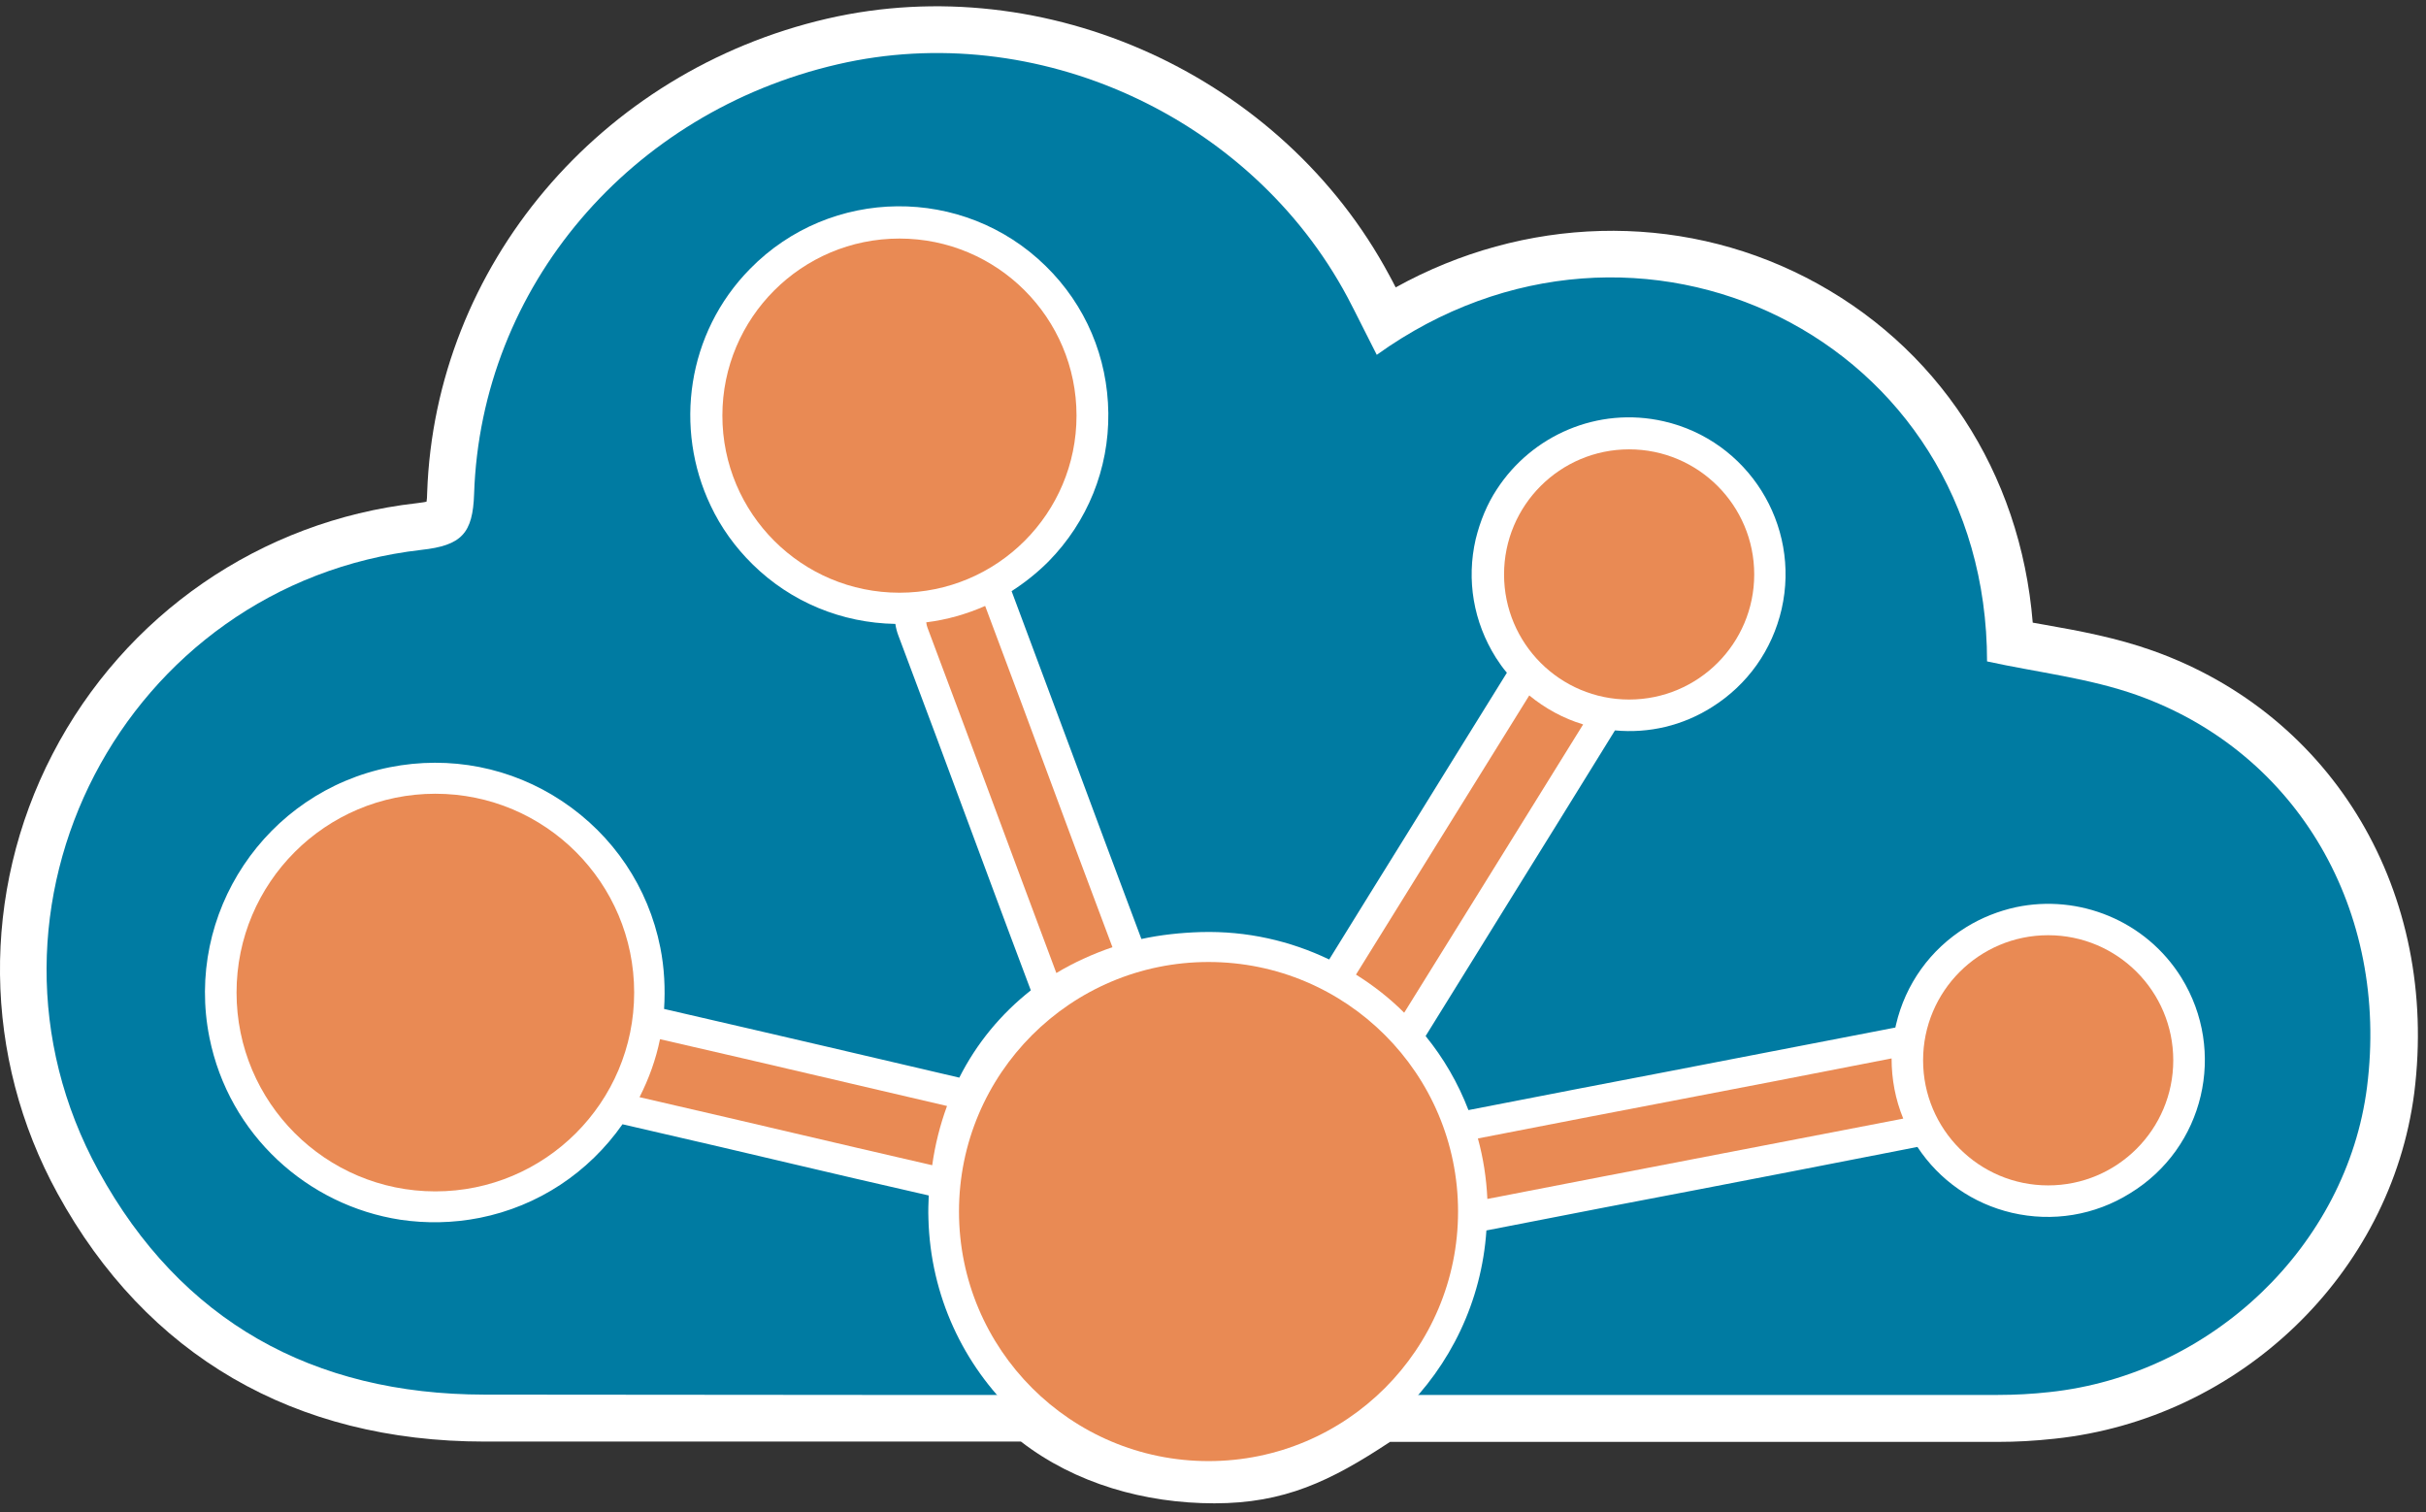 <?xml version="1.0" encoding="UTF-8" standalone="no"?>
<!-- Generator: Adobe Illustrator 28.3.0, SVG Export Plug-In . SVG Version: 6.00 Build 0)  -->

<svg
   version="1.1"
   id="Layer_1"
   x="0px"
   y="0px"
   viewBox="10 14 77 48"
   xml:space="preserve"
   width="77"
   height="48"
   xmlns="http://www.w3.org/2000/svg"
   xmlns:svg="http://www.w3.org/2000/svg"><rect x="10" y="14" width="77" height="48" fill="#333333" stroke="none"/><defs
   id="defs28">
	
	
	
	
	
	
	
	
	
	
	
	

	
	
	
	
	
	
	
	
	
	
	
</defs>
<style
   type="text/css"
   id="style1">
	.st0{fill:#FFFFFF;}
	.st1{fill:#007BA2;}
	.st2{fill:#E98A54;}
</style>

<g
   id="g1"
   transform="translate(-2.882,-0.379)"><path
     class="st0"
     d="M 81.21,35.03 C 80.06,34.62 78.88,34.4 77.74,34.2 77.63,34.18 77.52,34.16 77.4,34.14 77.01,29.37 74.38,25.33 70.19,23.18 66.11,21.09 61.26,21.24 57.18,23.5 57.11,23.37 57.05,23.24 56.98,23.12 53.59,16.79 46.09,13.37 39.14,14.97 c -7.23,1.67 -12.45,7.86 -12.7,15.04 0,0.13 -0.01,0.23 -0.02,0.29 -0.07,0.02 -0.18,0.03 -0.32,0.05 -4.95,0.56 -9.26,3.54 -11.55,7.96 -2.28,4.4 -2.22,9.62 0.16,13.95 2.82,5.14 7.51,7.87 13.55,7.87 h 10.55 6.476 c 1.722,1.331 3.927,1.96 6.141,1.96 2.214,0 3.679,-0.697 5.574,-1.95 H 76.3 c 0.57,0 1.15,-0.03 1.79,-0.1 5.88,-0.62 10.68,-5.23 11.42,-10.98 0.79,-6.33 -2.54,-11.98 -8.3,-14.03 z"
     id="path11" /><path
     class="st1"
     d="m 56.58,25.64 c 8.26,-5.93 19.37,-0.52 19.37,9.73 1.6,0.35 3.24,0.53 4.76,1.07 5.11,1.82 8.01,6.86 7.3,12.44 -0.64,5.02 -4.92,9.13 -10.08,9.68 -0.54,0.06 -1.09,0.09 -1.64,0.09 -16.01,0 -32.02,0.01 -48.04,-0.01 -5.43,-0.01 -9.62,-2.32 -12.24,-7.1 -4.56,-8.32 0.81,-18.63 10.25,-19.71 1.27,-0.14 1.63,-0.52 1.67,-1.78 0.22,-6.58 4.96,-12.11 11.54,-13.63 6.3,-1.46 13.11,1.65 16.18,7.39 0.3,0.57 0.58,1.15 0.93,1.83 z"
     id="path21" /><path
     class="st0"
     d="m 82.12,45.41 c -1.13,-1.82 -3.26,-2.66 -5.25,-2.24 -0.55,0.12 -1.09,0.33 -1.59,0.64 -1.13,0.7 -1.92,1.8 -2.22,3.09 -0.01,0.03 -0.01,0.06 -0.02,0.09 -3.3,0.64 -5.27,1.02 -7.24,1.4 -1.77,0.34 -3.55,0.68 -6.31,1.22 -0.33,-0.86 -0.79,-1.65 -1.36,-2.35 1.17,-1.89 2,-3.22 2.82,-4.55 0.91,-1.47 1.83,-2.94 3.19,-5.15 1.08,0.1 2.15,-0.15 3.08,-0.74 1.13,-0.71 1.91,-1.81 2.21,-3.11 0.61,-2.68 -1.07,-5.35 -3.74,-5.96 -2.1,-0.48 -4.19,0.45 -5.3,2.16 -0.31,0.47 -0.53,1.01 -0.67,1.58 -0.3,1.3 -0.07,2.63 0.64,3.76 0.11,0.17 0.22,0.33 0.35,0.48 -1.38,2.23 -2.3,3.7 -3.21,5.18 -0.73,1.18 -1.47,2.36 -2.43,3.92 -1.23,-0.59 -2.61,-0.91 -4.07,-0.87 -0.66,0.02 -1.29,0.09 -1.89,0.22 -0.93,-2.48 -1.48,-3.95 -2.02,-5.41 -0.56,-1.5 -1.12,-3.01 -2.1,-5.63 0.42,-0.27 0.81,-0.58 1.17,-0.94 1.24,-1.26 1.92,-2.94 1.9,-4.71 -0.02,-1.77 -0.72,-3.43 -1.99,-4.67 -2.61,-2.56 -6.82,-2.52 -9.38,0.09 -2.01,2.04 -2.42,5.07 -1.25,7.52 0.32,0.68 0.77,1.31 1.33,1.86 1.22,1.2 2.83,1.86 4.53,1.89 0.02,0.13 0.05,0.25 0.1,0.38 0.99,2.63 1.55,4.14 2.11,5.65 0.56,1.5 1.11,3 2.09,5.6 -0.95,0.75 -1.72,1.68 -2.27,2.77 -1.85,-0.43 -3.09,-0.72 -4.32,-1.01 -1.39,-0.32 -2.78,-0.65 -5.05,-1.17 0.04,-0.64 0.01,-1.3 -0.12,-1.95 -0.38,-1.91 -1.49,-3.56 -3.11,-4.64 -1.62,-1.08 -3.57,-1.46 -5.48,-1.08 -3.94,0.79 -6.51,4.64 -5.72,8.58 0.62,3.09 3.12,5.33 6.06,5.78 0.81,0.12 1.66,0.11 2.52,-0.06 1.85,-0.37 3.45,-1.43 4.53,-2.97 2.51,0.58 3.98,0.92 5.45,1.27 1.22,0.29 2.44,0.57 4.27,0.99 -0.01,0.24 -0.02,0.49 -0.01,0.74 0.13,4.9 4.2,8.76 9.1,8.63 4.61,-0.12 8.31,-3.75 8.61,-8.26 2.97,-0.58 4.83,-0.94 6.68,-1.29 1.92,-0.37 3.84,-0.74 7,-1.36 0.7,1.06 1.76,1.8 3,2.09 1.29,0.3 2.63,0.08 3.75,-0.62 2.36,-1.44 3.07,-4.51 1.63,-6.84 z"
     id="path22" /><path
     class="st2"
     d="m 72.92,47.97 c -6.02,1.18 -7.55,1.45 -13.13,2.54 0.17,0.62 0.27,1.26 0.3,1.92 5.7,-1.11 7.22,-1.39 13.2,-2.55 -0.25,-0.61 -0.37,-1.25 -0.37,-1.91 z"
     id="path23" /><path
     class="st2"
     d="m 61.42,36.45 c -2.38,3.84 -3.37,5.42 -5.5,8.86 0.56,0.35 1.07,0.75 1.53,1.21 2.25,-3.63 3.23,-5.19 5.68,-9.15 -0.63,-0.19 -1.21,-0.51 -1.71,-0.92 z"
     id="path24" /><circle
     class="st2"
     cx="64.59"
     cy="32.61"
     r="3.97"
     id="circle24" /><path
     class="st2"
     d="m 42.94,49.48 c -3.75,-0.87 -4.93,-1.16 -9.11,-2.12 -0.13,0.64 -0.35,1.25 -0.65,1.84 4.34,1 5.51,1.29 9.29,2.16 0.09,-0.65 0.25,-1.28 0.47,-1.88 z"
     id="path25" /><circle
     class="st2"
     cx="26.7"
     cy="45.88"
     r="6.31"
     id="circle25" /><path
     class="st2"
     d="m 42.32,34.3 c 1.93,5.14 2.23,5.99 4.09,10.96 0.55,-0.33 1.14,-0.6 1.78,-0.82 -1.84,-4.89 -2.14,-5.77 -4.04,-10.83 -0.59,0.26 -1.22,0.44 -1.87,0.52 0.01,0.07 0.02,0.12 0.04,0.17 z"
     id="path26" /><circle
     class="st2"
     cx="41.43"
     cy="27.57"
     r="5.62"
     id="circle26" /><circle
     class="st2"
     cx="51.24"
     cy="52.83"
     r="7.92"
     id="circle27" /><circle
     class="st2"
     cx="77.89"
     cy="48.03"
     r="3.97"
     id="circle28" /></g>
</svg>
